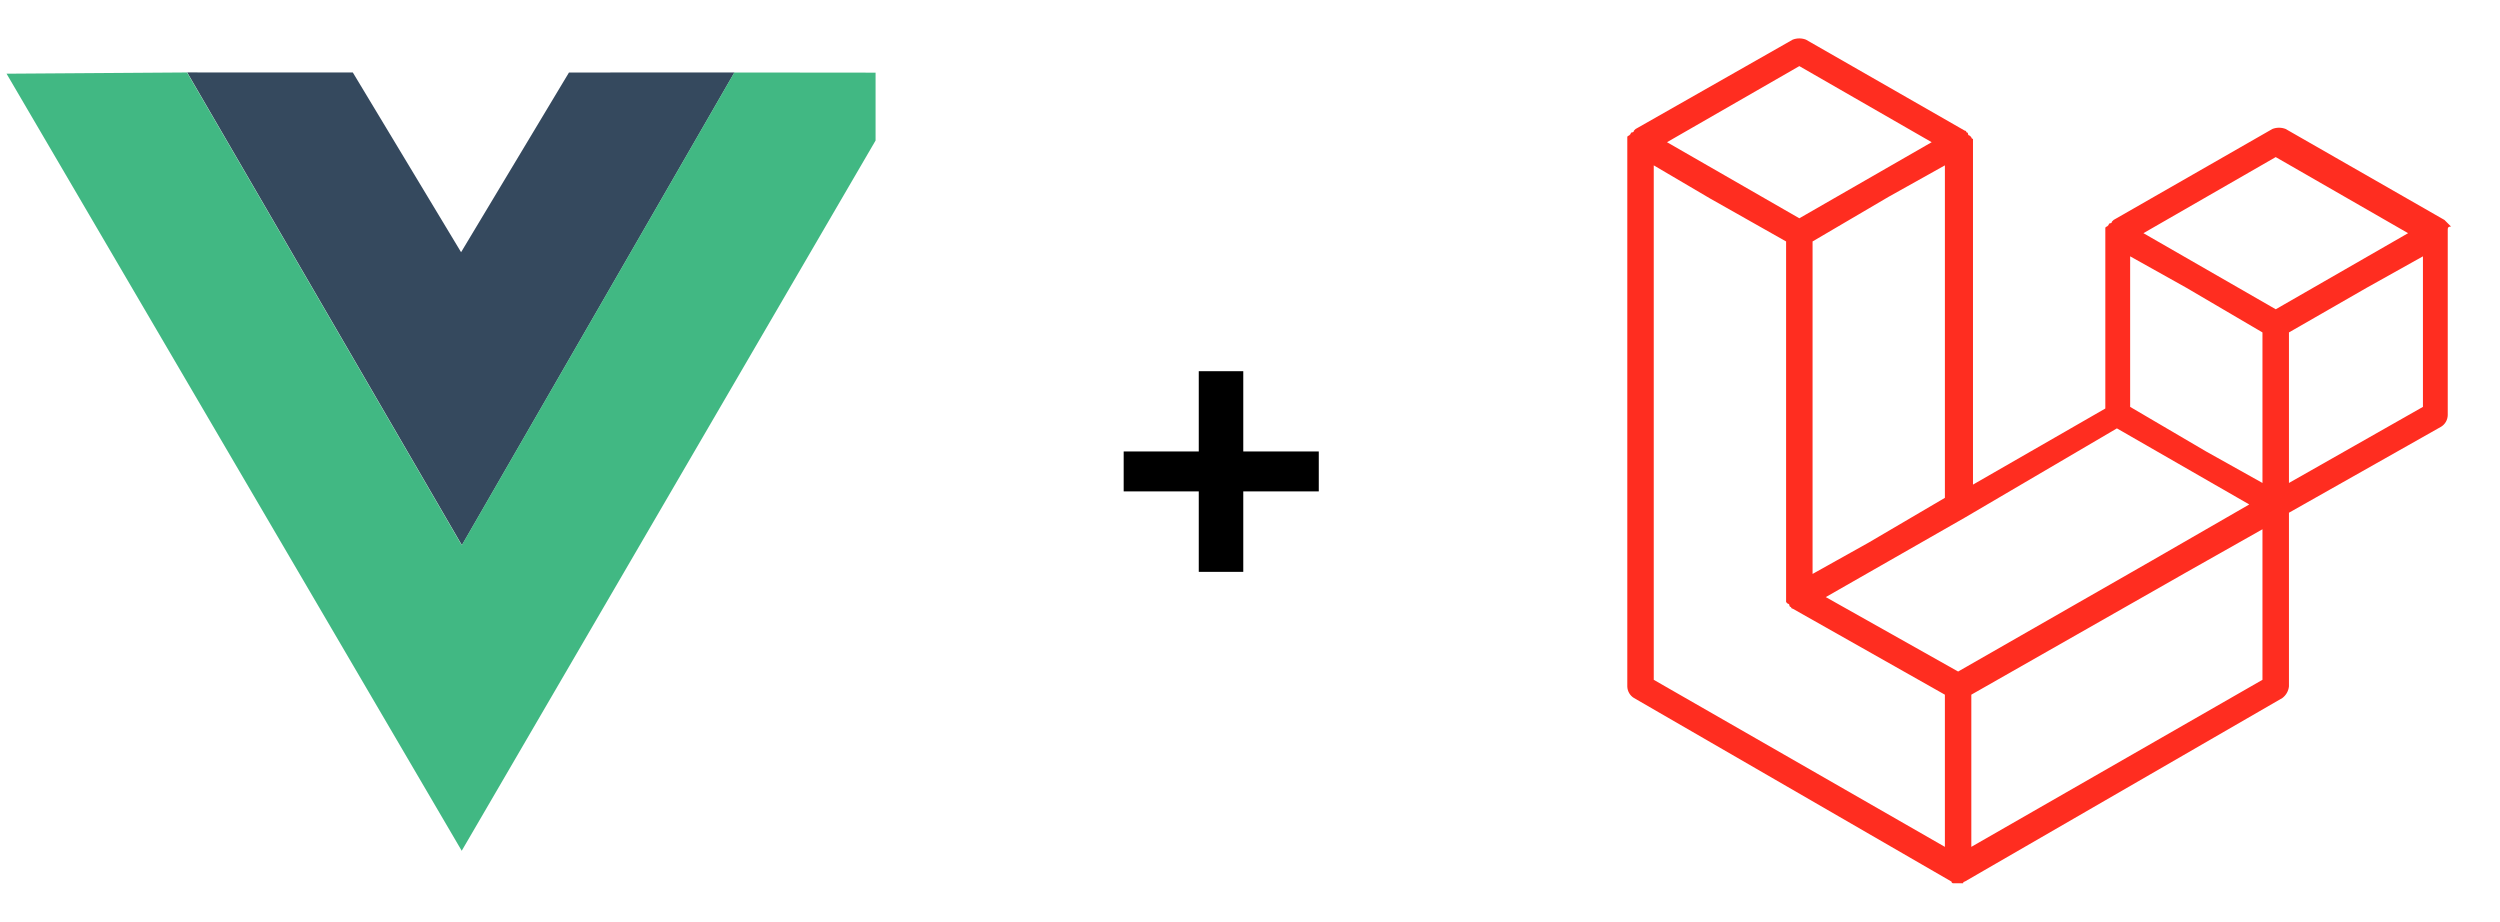 <?xml version="1.0" encoding="UTF-8"?>
<svg xmlns="http://www.w3.org/2000/svg" width="217" height="80" viewBox="0 0 217 80" fill="none">
  <g clip-path="url(#clip0_1461_6046)">
    <path d="M16.248 6.287L30.625 6.292L40.022 21.891L49.387 6.294L63.75 6.29L40.094 47.324L16.248 6.287Z" fill="#35495E"></path>
    <path d="M0.569 6.397L16.235 6.29L40.08 47.326L63.737 6.293L79.431 6.309L40.077 73.847L0.569 6.397Z" fill="#41B883"></path>
  </g>
  <path d="M114.47 42.653H107.916V49.637H104.053V42.653H97.535V39.187H104.053V32.22H107.916V39.187H114.47V42.653Z" fill="black"></path>
  <g clip-path="url(#clip1_1461_6046)">
    <path fill-rule="evenodd" clip-rule="evenodd" d="M212.464 19.953V36.033C212.46 36.236 212.405 36.434 212.305 36.609C212.205 36.785 212.062 36.933 211.89 37.039L198.681 44.505V59.583C198.659 59.781 198.597 59.973 198.498 60.146C198.399 60.319 198.266 60.469 198.107 60.589L170.539 76.523C170.52 76.523 170.501 76.526 170.483 76.534C170.466 76.541 170.45 76.551 170.437 76.565C170.423 76.578 170.413 76.594 170.406 76.612C170.398 76.629 170.395 76.648 170.395 76.667H169.534C169.515 76.667 169.496 76.664 169.479 76.657C169.461 76.65 169.445 76.639 169.432 76.626C169.418 76.612 169.408 76.596 169.401 76.579C169.394 76.561 169.39 76.542 169.391 76.523L141.823 60.583C141.651 60.478 141.509 60.331 141.409 60.156C141.309 59.982 141.253 59.785 141.249 59.583V11.917C141.248 11.898 141.252 11.879 141.259 11.861C141.266 11.844 141.276 11.828 141.29 11.815C141.303 11.801 141.319 11.791 141.337 11.784C141.354 11.777 141.373 11.773 141.392 11.773L141.535 11.63C141.535 11.611 141.538 11.592 141.546 11.575C141.553 11.557 141.563 11.541 141.577 11.528C141.59 11.515 141.606 11.504 141.623 11.497C141.641 11.49 141.66 11.486 141.679 11.487C141.698 11.487 141.716 11.484 141.734 11.477C141.752 11.47 141.767 11.459 141.781 11.446C141.794 11.432 141.805 11.416 141.812 11.399C141.819 11.381 141.822 11.362 141.822 11.343L141.965 11.2L155.607 3.441C155.976 3.298 156.386 3.298 156.755 3.441L170.539 11.338C170.558 11.338 170.576 11.341 170.594 11.348C170.612 11.355 170.627 11.366 170.641 11.379C170.654 11.393 170.665 11.409 170.672 11.426C170.679 11.444 170.682 11.463 170.682 11.481C170.701 11.481 170.72 11.485 170.737 11.492C170.755 11.499 170.771 11.509 170.784 11.523C170.798 11.536 170.808 11.552 170.815 11.569C170.822 11.587 170.826 11.606 170.825 11.625C170.825 11.644 170.828 11.662 170.836 11.68C170.843 11.698 170.853 11.713 170.867 11.727C170.88 11.74 170.896 11.751 170.913 11.758C170.931 11.765 170.95 11.768 170.969 11.768L171.112 11.911C171.112 11.93 171.115 11.949 171.122 11.967C171.129 11.984 171.14 12 171.153 12.014C171.167 12.027 171.183 12.037 171.2 12.045C171.218 12.052 171.236 12.055 171.255 12.055V42.064L182.742 35.459V19.809C182.742 19.791 182.745 19.772 182.752 19.754C182.759 19.737 182.77 19.721 182.783 19.707C182.797 19.694 182.813 19.683 182.83 19.676C182.848 19.669 182.866 19.666 182.885 19.666L183.029 19.523C183.028 19.504 183.032 19.485 183.039 19.468C183.046 19.45 183.056 19.434 183.07 19.421C183.083 19.407 183.099 19.397 183.117 19.39C183.134 19.383 183.153 19.379 183.172 19.379C183.191 19.38 183.21 19.376 183.227 19.369C183.245 19.362 183.261 19.352 183.274 19.338C183.288 19.325 183.298 19.309 183.305 19.291C183.312 19.274 183.316 19.255 183.315 19.236L183.459 19.093L197.245 11.194C197.614 11.05 198.024 11.05 198.393 11.194L212.177 19.091C212.32 19.234 212.464 19.378 212.607 19.521L212.751 19.665C212.463 19.665 212.463 19.808 212.463 19.952L212.464 19.953ZM210.311 35.317V22.25L205.429 24.978L198.681 28.855V41.921L210.311 35.317ZM196.382 59.007V45.94L189.777 49.673L171.111 60.298V73.507L196.382 59.007ZM143.546 14.353V59.007L168.816 73.508V60.299L155.607 52.832C155.588 52.833 155.569 52.829 155.551 52.822C155.534 52.815 155.518 52.804 155.505 52.791C155.491 52.778 155.481 52.762 155.474 52.744C155.466 52.727 155.463 52.708 155.463 52.689C155.444 52.689 155.426 52.686 155.408 52.679C155.391 52.672 155.375 52.661 155.361 52.648C155.348 52.634 155.337 52.618 155.33 52.601C155.323 52.583 155.32 52.564 155.32 52.545C155.32 52.526 155.317 52.508 155.31 52.49C155.303 52.473 155.292 52.457 155.279 52.443C155.265 52.43 155.25 52.419 155.232 52.412C155.214 52.405 155.196 52.402 155.177 52.402L155.033 52.259V51.971V51.684V20.958L148.429 17.225L143.546 14.353ZM156.182 5.738L144.695 12.343L156.182 18.947L167.669 12.343L156.182 5.738ZM162.213 47.089L168.817 43.212V14.353L163.935 17.081L157.331 20.958V49.817L162.213 47.089ZM197.532 13.635L186.049 20.24L197.535 26.845L209.022 20.24L197.532 13.635ZM196.382 28.855L189.777 24.978L184.897 22.25V35.317L191.501 39.193L196.382 41.921V28.855ZM169.965 58.289L186.765 48.669L195.236 43.787L183.748 37.183L170.539 44.935L158.478 51.827L169.965 58.289Z" fill="#FF2D20"></path>
  </g>
  <defs>
    <clipPath id="clip0_1461_6046">
      <rect width="76" height="80" fill="white"></rect>
    </clipPath>
    <clipPath id="clip1_1461_6046">
      <rect width="80" height="80" fill="white" transform="translate(137)"></rect>
    </clipPath>
  </defs>
</svg>

